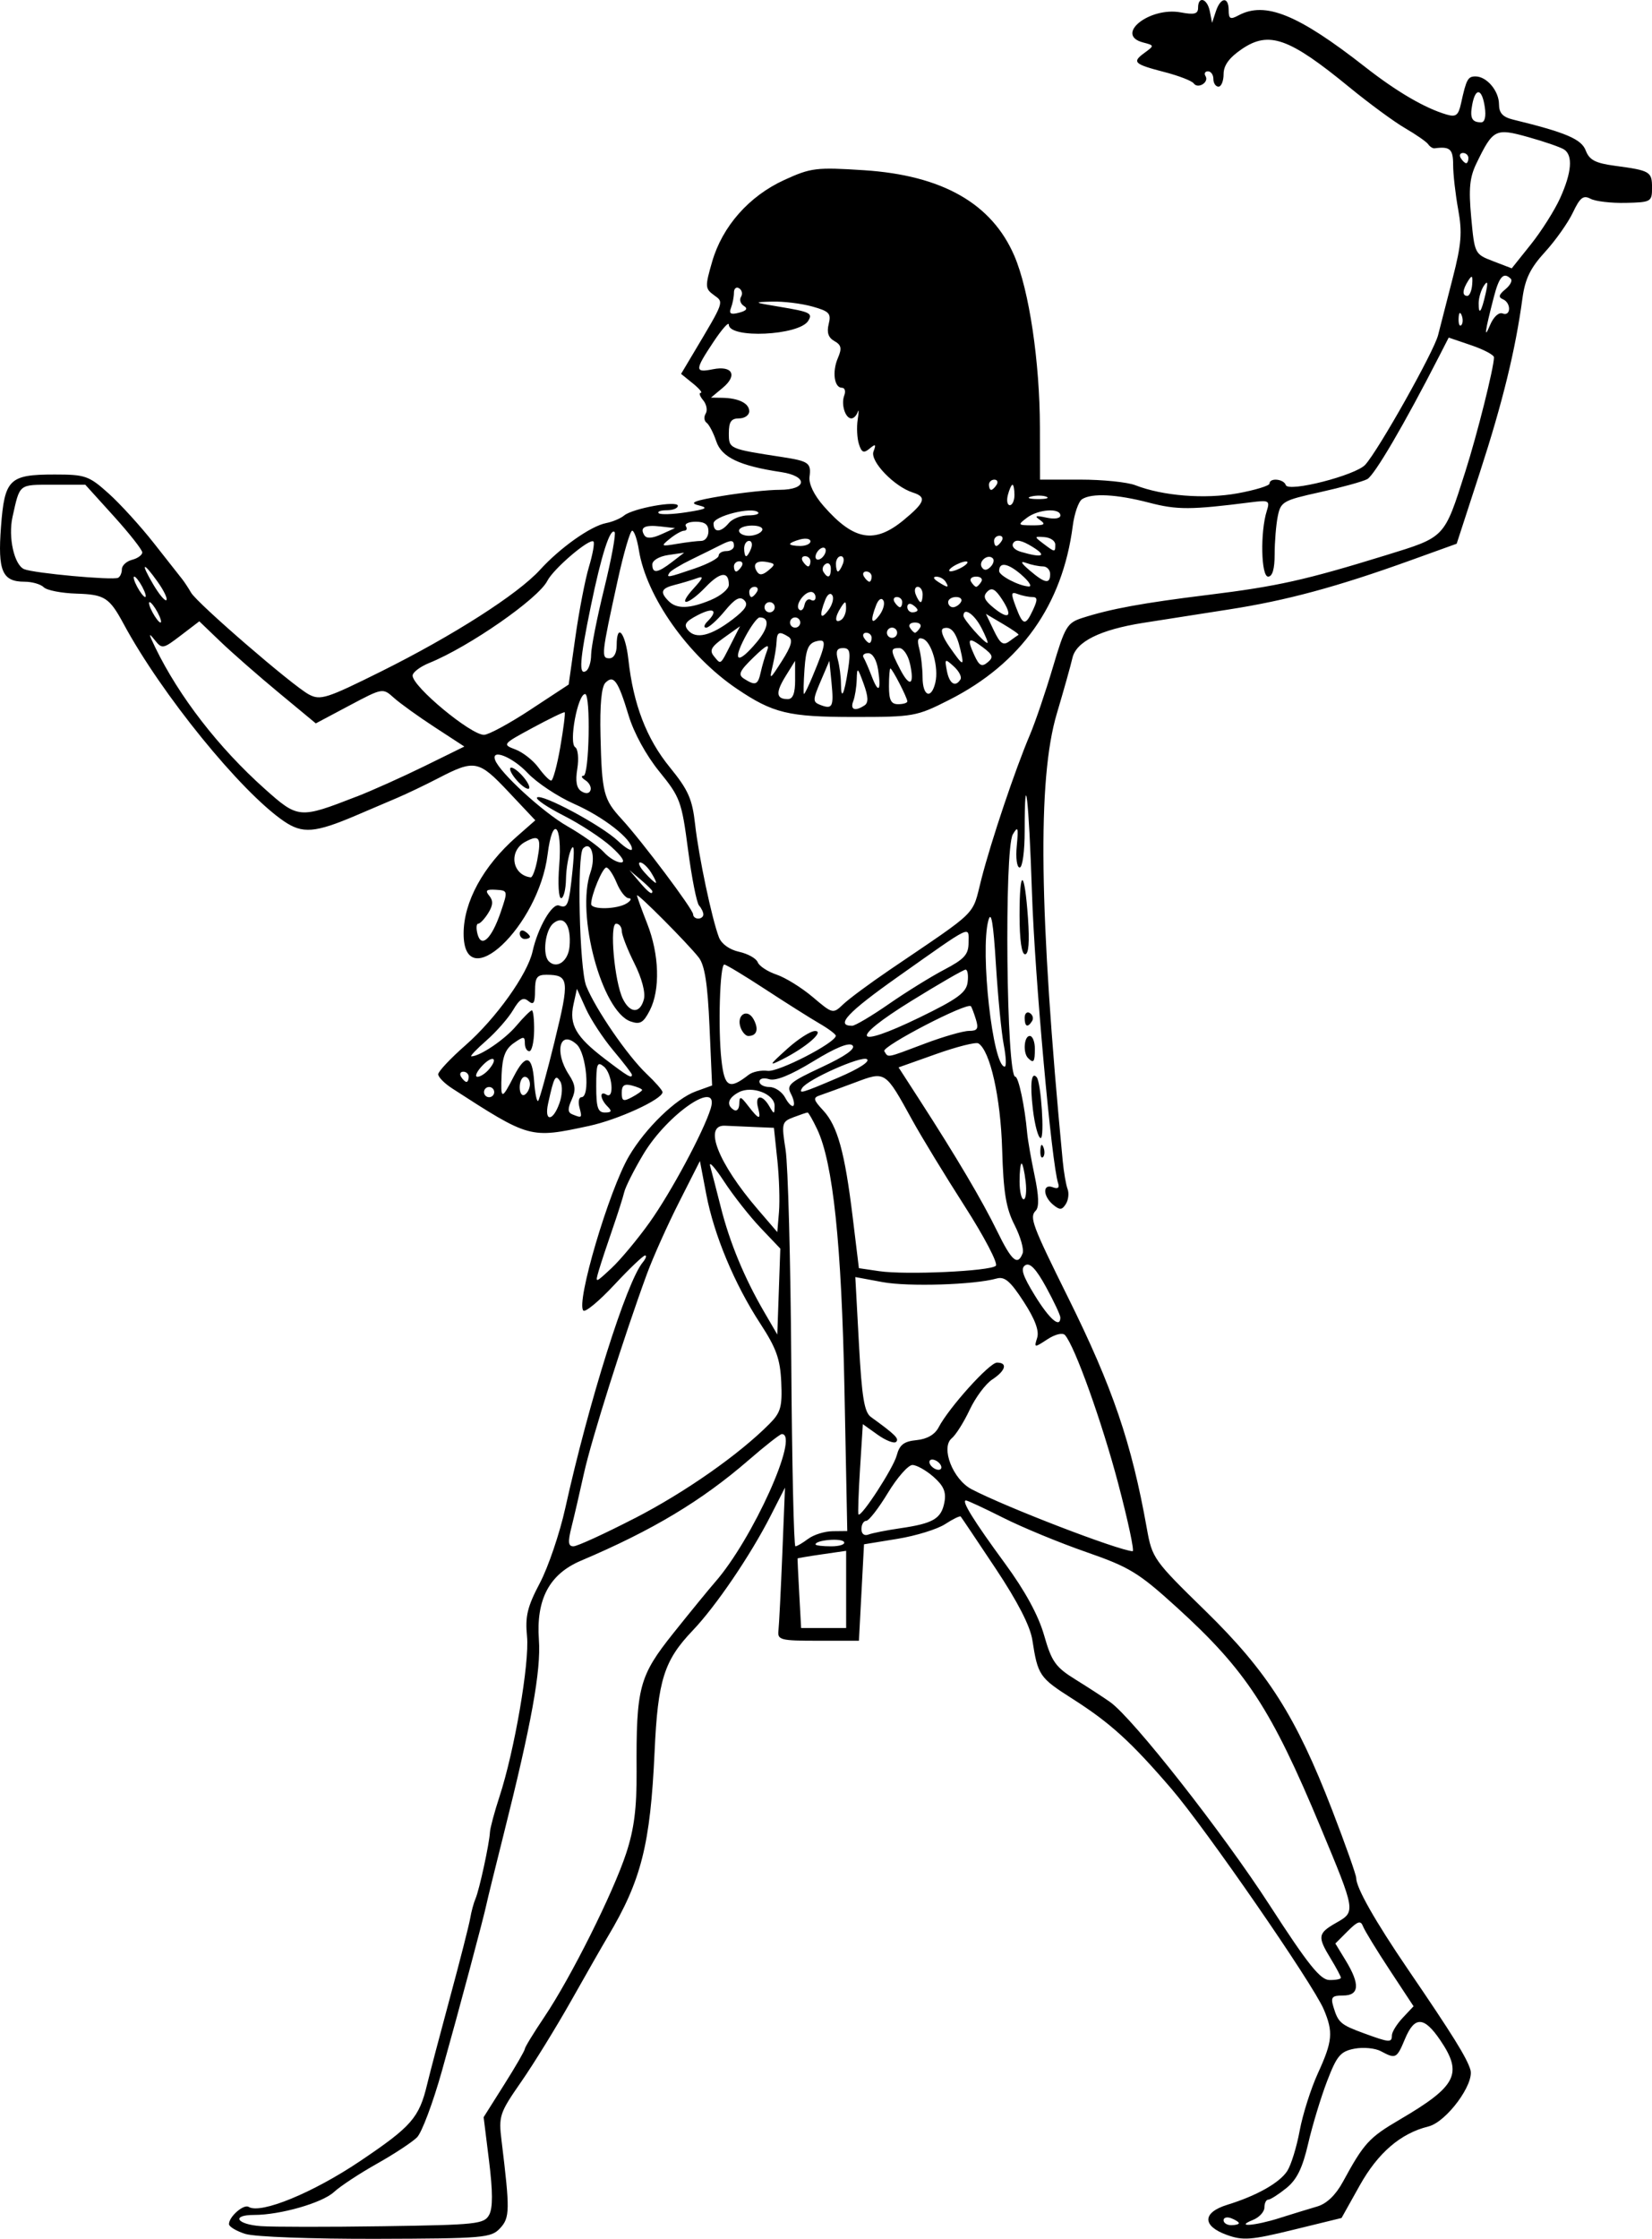 <?xml version="1.0" encoding="UTF-8" standalone="no"?>
<!-- Created with Inkscape (http://www.inkscape.org/) -->

<svg
   width="85.697mm"
   height="116.062mm"
   viewBox="0 0 85.697 116.062"
   version="1.1"
   id="svg5"
   inkscape:version="1.1.2 (0a00cf5339, 2022-02-04)"
   sodipodi:docname="Throwing-Stick.svg"
   xmlns:inkscape="http://www.inkscape.org/namespaces/inkscape"
   xmlns:sodipodi="http://sodipodi.sourceforge.net/DTD/sodipodi-0.dtd"
   xmlns="http://www.w3.org/2000/svg"
   xmlns:svg="http://www.w3.org/2000/svg">
  <sodipodi:namedview
     id="namedview7"
     pagecolor="#ffffff"
     bordercolor="#666666"
     borderopacity="1.0"
     inkscape:pageshadow="2"
     inkscape:pageopacity="0.0"
     inkscape:pagecheckerboard="0"
     inkscape:document-units="mm"
     showgrid="false"
     fit-margin-top="0"
     fit-margin-left="0"
     fit-margin-right="0"
     fit-margin-bottom="0"
     inkscape:zoom="0.70110129"
     inkscape:cx="226.78606"
     inkscape:cy="97.703429"
     inkscape:window-width="1920"
     inkscape:window-height="978"
     inkscape:window-x="0"
     inkscape:window-y="39"
     inkscape:window-maximized="1"
     inkscape:current-layer="layer1" />
  <defs
     id="defs2" />
  <g
     inkscape:label="Layer 1"
     inkscape:groupmode="layer"
     id="layer1"
     transform="translate(-45.073,28.295)">
    <path
       style="fill:#000000;stroke-width:0.265"
       d="m 57.811,87.514 c -0.473,-0.148 -0.86,-0.38 -0.86,-0.514 0,-0.385 0.764,-1.051 1.022,-0.891 0.622,0.384 3.336,-0.73 5.774,-2.37 2.68,-1.803 3.069,-2.248 3.486,-3.991 0.135,-0.564 0.669,-2.589 1.186,-4.501 0.518,-1.912 0.988,-3.757 1.046,-4.101 0.058,-0.344 0.182,-0.803 0.277,-1.022 0.197,-0.454 0.716,-2.845 0.747,-3.44 0.011,-0.218 0.235,-1.052 0.497,-1.852 0.778,-2.378 1.56,-6.932 1.426,-8.3 -0.102,-1.041 0.016,-1.531 0.667,-2.766 0.435,-0.826 1.028,-2.573 1.318,-3.882 1.228,-5.54 3.18,-11.729 4.018,-12.739 0.163,-0.197 0.218,-0.358 0.121,-0.358 -0.097,0 -0.815,0.685 -1.595,1.521 -0.78,0.837 -1.503,1.438 -1.606,1.337 -0.399,-0.392 1.332,-6.246 2.367,-8.006 0.854,-1.452 2.436,-2.985 3.464,-3.357 l 0.847,-0.306 -0.134,-3.045 c -0.098,-2.232 -0.248,-3.191 -0.559,-3.59 -0.56,-0.719 -3.202,-3.373 -3.202,-3.217 0,0.067 0.238,0.726 0.529,1.465 0.629,1.596 0.682,3.435 0.13,4.502 -0.329,0.636 -0.503,0.735 -0.992,0.565 -1.49,-0.518 -2.843,-5.547 -2.081,-7.733 0.287,-0.824 0.031,-1.653 -0.383,-1.24 -0.327,0.327 -0.192,6.252 0.162,7.134 0.485,1.208 2.148,3.626 3.136,4.561 0.452,0.427 0.822,0.852 0.822,0.943 0,0.369 -2.305,1.428 -3.815,1.752 -3.065,0.658 -3.071,0.656 -7.097,-1.945 -0.399,-0.258 -0.725,-0.588 -0.724,-0.734 7.94e-4,-0.146 0.639,-0.823 1.418,-1.507 1.573,-1.379 3.215,-3.676 3.477,-4.863 0.271,-1.224 1.015,-2.514 1.372,-2.377 0.447,0.172 0.517,-0.013 0.702,-1.836 0.106,-1.048 0.079,-1.408 -0.081,-1.058 -0.133,0.291 -0.25,0.976 -0.26,1.521 -0.01,0.546 -0.124,0.992 -0.253,0.992 -0.129,0 -0.173,-0.758 -0.099,-1.684 0.173,-2.158 -0.344,-2.652 -0.603,-0.576 -0.466,3.727 -4.355,7.385 -4.355,4.095 0,-1.641 1.015,-3.499 2.737,-5.01 l 0.981,-0.862 -1.396,-1.481 c -1.546,-1.64 -1.75,-1.679 -3.645,-0.697 -0.655,0.34 -1.607,0.795 -2.117,1.013 -0.509,0.217 -1.479,0.63 -2.155,0.919 -2.115,0.901 -2.764,0.952 -3.729,0.293 C 57.561,12.746 53.446,7.684 51.485,4.047 50.749,2.683 50.501,2.523 49.05,2.479 48.27,2.456 47.502,2.307 47.344,2.149 47.186,1.99 46.737,1.861 46.348,1.861 c -1.159,0 -1.397,-0.554 -1.224,-2.843 0.187,-2.479 0.428,-2.714 2.784,-2.714 1.59,0 1.776,0.065 2.794,0.977 0.6,0.537 1.658,1.698 2.352,2.58 0.694,0.882 1.357,1.723 1.473,1.871 0.116,0.147 0.322,0.461 0.458,0.696 0.319,0.554 5.263,4.823 6.111,5.277 0.593,0.318 0.916,0.215 3.743,-1.19 3.731,-1.855 7.096,-4.005 8.25,-5.273 1.045,-1.148 2.629,-2.267 3.428,-2.421 0.329,-0.063 0.747,-0.239 0.93,-0.391 0.449,-0.373 2.789,-0.796 2.789,-0.504 0,0.127 -0.258,0.23 -0.573,0.23 -0.315,0 -0.505,0.068 -0.421,0.152 0.084,0.084 0.729,0.063 1.433,-0.047 1.061,-0.165 1.168,-0.228 0.62,-0.365 -0.499,-0.125 -0.193,-0.244 1.242,-0.482 1.047,-0.174 2.386,-0.317 2.977,-0.317 1.432,0 1.494,-0.707 0.081,-0.919 -2.159,-0.324 -3.086,-0.764 -3.365,-1.595 -0.147,-0.437 -0.373,-0.87 -0.502,-0.963 -0.13,-0.093 -0.151,-0.306 -0.047,-0.475 0.104,-0.168 0.045,-0.479 -0.131,-0.691 -0.176,-0.212 -0.232,-0.385 -0.126,-0.385 0.107,0 -0.079,-0.221 -0.413,-0.491 l -0.607,-0.491 0.614,-1.03 c 1.658,-2.783 1.618,-2.67 1.083,-3.059 -0.453,-0.33 -0.458,-0.44 -0.085,-1.729 0.531,-1.834 1.914,-3.399 3.745,-4.236 1.38,-0.631 1.653,-0.664 4.128,-0.504 4.064,0.263 6.636,1.726 7.803,4.439 0.767,1.782 1.32,5.489 1.326,8.888 l 0.005,2.712 h 2.099 c 1.155,0 2.435,0.131 2.844,0.29 1.431,0.558 3.609,0.73 5.309,0.42 0.909,-0.166 1.654,-0.393 1.654,-0.506 0,-0.312 0.737,-0.243 0.844,0.078 0.13,0.389 3.622,-0.503 4.122,-1.053 0.695,-0.765 3.559,-5.858 3.778,-6.718 0.118,-0.465 0.46,-1.798 0.76,-2.962 0.451,-1.751 0.5,-2.365 0.283,-3.554 -0.144,-0.791 -0.262,-1.833 -0.262,-2.315 0,-0.818 -0.162,-0.962 -0.963,-0.855 -0.093,0.012 -0.242,-0.082 -0.331,-0.21 -0.089,-0.128 -0.626,-0.502 -1.194,-0.831 -0.568,-0.329 -1.877,-1.291 -2.91,-2.137 -3.115,-2.552 -4.157,-2.921 -5.559,-1.969 -0.659,0.448 -0.95,0.846 -0.95,1.298 0,0.359 -0.119,0.652 -0.265,0.652 -0.146,0 -0.265,-0.179 -0.265,-0.397 0,-0.218 -0.126,-0.397 -0.28,-0.397 -0.154,0 -0.212,0.111 -0.128,0.246 0.199,0.322 -0.393,0.687 -0.614,0.379 -0.093,-0.13 -0.761,-0.39 -1.484,-0.578 -1.622,-0.42 -1.729,-0.521 -1.069,-1.003 0.518,-0.379 0.517,-0.386 -0.067,-0.538 -1.511,-0.395 0.33,-1.864 1.954,-1.56 0.702,0.132 0.894,0.08 0.894,-0.241 0,-0.63 0.478,-0.484 0.609,0.186 l 0.117,0.595 0.197,-0.595 c 0.245,-0.742 0.664,-0.778 0.664,-0.057 0,0.45 0.084,0.494 0.512,0.265 1.384,-0.741 3.087,-0.047 6.565,2.674 1.643,1.286 3.104,2.139 4.225,2.467 0.487,0.143 0.614,0.046 0.75,-0.571 0.277,-1.259 0.354,-1.404 0.753,-1.404 0.583,0 1.218,0.754 1.218,1.445 0,0.45 0.194,0.661 0.728,0.792 2.748,0.671 3.547,1.011 3.772,1.604 0.187,0.491 0.501,0.655 1.506,0.79 1.838,0.246 1.932,0.301 1.932,1.136 0,0.731 -0.047,0.758 -1.366,0.788 -0.752,0.017 -1.573,-0.079 -1.825,-0.214 -0.372,-0.199 -0.544,-0.065 -0.914,0.715 -0.251,0.528 -0.902,1.449 -1.447,2.045 -0.762,0.833 -1.033,1.391 -1.171,2.407 -0.363,2.678 -1.025,5.382 -2.203,9.004 l -1.208,3.712 -2.407,0.867 c -3.803,1.37 -6.425,2.078 -9.419,2.542 -1.528,0.237 -3.527,0.55 -4.443,0.695 -2.229,0.354 -3.472,0.972 -3.664,1.82 -0.084,0.371 -0.448,1.669 -0.81,2.885 -1.013,3.407 -0.922,10.305 0.307,23.19 0.056,0.582 0.169,1.237 0.252,1.455 0.083,0.218 0.042,0.568 -0.091,0.777 -0.2,0.315 -0.313,0.321 -0.659,0.034 -0.537,-0.445 -0.549,-1.109 -0.017,-0.905 0.261,0.1 0.357,0.028 0.277,-0.207 -0.336,-0.985 -1.215,-10.733 -1.357,-15.045 -0.162,-4.917 -0.379,-6.758 -0.379,-3.219 0,1.062 -0.114,1.896 -0.259,1.896 -0.146,0 -0.212,-0.493 -0.151,-1.124 0.092,-0.959 0.062,-1.046 -0.204,-0.595 -0.454,0.769 -0.334,12.559 0.128,12.565 0.169,0.002 0.494,1.541 0.615,2.913 0.032,0.364 0.206,1.359 0.386,2.211 0.223,1.053 0.241,1.636 0.058,1.82 -0.337,0.337 -0.186,0.742 1.689,4.521 2.303,4.642 3.285,7.524 4.075,11.95 0.276,1.545 0.351,1.651 3.026,4.262 3.234,3.156 4.71,5.474 6.59,10.345 0.685,1.775 1.245,3.357 1.245,3.516 0,0.508 0.981,2.236 2.697,4.752 2.308,3.383 3.037,4.556 3.227,5.186 0.22,0.732 -1.245,2.711 -2.178,2.941 -1.442,0.356 -2.616,1.364 -3.565,3.061 l -0.941,1.683 -2.5,0.611 c -2.201,0.538 -2.615,0.569 -3.456,0.265 -1.285,-0.465 -1.269,-1.161 0.036,-1.562 1.514,-0.466 2.698,-1.132 3.1,-1.745 0.2,-0.305 0.491,-1.245 0.647,-2.089 0.156,-0.844 0.582,-2.187 0.947,-2.984 0.761,-1.662 0.804,-2.13 0.302,-3.312 -0.559,-1.316 -6.12,-9.361 -7.903,-11.435 -2.102,-2.444 -3.174,-3.417 -5.15,-4.675 -1.696,-1.08 -1.778,-1.2 -2.063,-3.038 -0.112,-0.721 -0.767,-1.995 -1.905,-3.704 -0.954,-1.433 -1.768,-2.645 -1.81,-2.693 -0.042,-0.048 -0.405,0.128 -0.807,0.391 -0.402,0.263 -1.514,0.607 -2.47,0.763 l -1.74,0.284 -0.132,2.5 -0.132,2.5 H 87.511 c -1.96,0 -2.112,-0.039 -2.056,-0.529 0.033,-0.291 0.123,-2.077 0.2,-3.969 l 0.139,-3.44 -0.75,1.47 c -1.041,2.039 -2.835,4.679 -4.038,5.938 -1.488,1.559 -1.808,2.574 -1.976,6.275 -0.22,4.829 -0.689,6.68 -2.431,9.6 -0.261,0.437 -1.112,1.925 -1.891,3.307 -0.78,1.382 -1.95,3.279 -2.6,4.215 -1.122,1.615 -1.174,1.77 -1.018,3.043 0.441,3.612 0.435,3.998 -0.076,4.546 -0.466,0.5 -0.841,0.532 -6.418,0.548 -3.33,0.009 -6.3,-0.101 -6.784,-0.252 z m 12.638,-0.994 c 0.192,-0.359 0.19,-1.208 -0.006,-2.789 l -0.282,-2.273 1.068,-1.692 c 0.588,-0.93 1.068,-1.761 1.068,-1.845 0,-0.084 0.457,-0.831 1.015,-1.66 1.373,-2.038 3.573,-6.437 4.247,-8.492 0.411,-1.251 0.547,-2.328 0.537,-4.226 -0.025,-4.374 0.128,-4.949 1.917,-7.188 0.867,-1.086 1.838,-2.272 2.156,-2.636 1.951,-2.228 4.406,-7.673 3.46,-7.673 -0.089,0 -0.861,0.605 -1.714,1.344 -2.443,2.117 -4.989,3.644 -8.707,5.221 -1.637,0.695 -2.33,1.998 -2.18,4.1 0.114,1.6 -0.383,4.341 -1.833,10.104 -0.439,1.746 -0.835,3.354 -0.879,3.572 -0.137,0.672 -1.435,5.529 -2.319,8.675 -0.461,1.643 -1.042,3.191 -1.29,3.44 -0.248,0.249 -1.187,0.867 -2.087,1.372 -0.9,0.506 -1.9,1.165 -2.224,1.465 -0.608,0.563 -2.785,1.187 -4.142,1.187 -1.205,0 -0.909,0.489 0.351,0.58 0.618,0.045 3.474,0.047 6.346,0.005 4.863,-0.071 5.241,-0.112 5.498,-0.592 z M 109.339,86.953 c 0,-0.057 -0.179,-0.173 -0.397,-0.256 -0.218,-0.084 -0.397,-0.037 -0.397,0.104 0,0.141 0.179,0.256 0.397,0.256 0.218,0 0.397,-0.047 0.397,-0.104 z m 2.117,-0.269 c 0.655,-0.206 1.531,-0.475 1.948,-0.597 0.492,-0.144 0.959,-0.593 1.333,-1.28 1.087,-1.999 1.354,-2.291 2.938,-3.219 2.97,-1.74 3.295,-2.379 2.107,-4.127 -0.837,-1.232 -1.329,-1.249 -1.825,-0.061 -0.428,1.025 -0.48,1.051 -1.253,0.637 -0.297,-0.159 -0.914,-0.217 -1.372,-0.129 -0.721,0.139 -0.91,0.362 -1.415,1.678 -0.321,0.835 -0.763,2.292 -0.982,3.238 -0.297,1.278 -0.588,1.872 -1.137,2.314 -0.406,0.327 -0.827,0.595 -0.936,0.595 -0.109,7.94e-4 -0.198,0.184 -0.198,0.407 0,0.223 -0.268,0.513 -0.595,0.645 -0.963,0.387 0.083,0.312 1.389,-0.1 z m 5.821,-9.466 c 0,-0.173 0.253,-0.583 0.562,-0.912 l 0.562,-0.598 -1.236,-1.876 c -0.68,-1.032 -1.304,-2.052 -1.386,-2.268 -0.122,-0.317 -0.275,-0.268 -0.793,0.249 l -0.642,0.642 0.539,0.885 c 0.75,1.231 0.706,1.811 -0.138,1.811 -0.581,0 -0.653,0.086 -0.499,0.595 0.245,0.811 0.372,0.921 1.582,1.364 1.324,0.485 1.449,0.494 1.449,0.109 z m -2.646,-2.987 c 0,-0.069 -0.238,-0.516 -0.528,-0.992 -0.699,-1.146 -0.672,-1.313 0.295,-1.863 1.005,-0.572 1.005,-0.571 -0.815,-4.935 -2.565,-6.152 -3.87,-8.146 -7.466,-11.413 -1.983,-1.801 -2.449,-2.085 -4.7,-2.867 -1.374,-0.477 -3.306,-1.274 -4.293,-1.771 -0.987,-0.497 -1.861,-0.903 -1.942,-0.903 -0.253,0 0.391,1.04 2.03,3.275 1.039,1.417 1.728,2.682 2.023,3.713 0.394,1.376 0.591,1.653 1.638,2.301 0.655,0.406 1.46,0.929 1.79,1.164 1.186,0.843 5.831,6.756 8.279,10.539 1.982,3.062 2.621,3.862 3.093,3.869 0.327,0.005 0.595,-0.047 0.595,-0.116 z M 88.966,54.1 v -2.001 l -1.257,0.182 c -0.691,0.1 -1.26,0.197 -1.265,0.215 -0.004,0.018 0.035,0.836 0.089,1.818 l 0.097,1.786 h 1.168 1.168 z m 14.121,-5.461 c -0.85,-3.222 -2.261,-7.159 -2.769,-7.725 -0.123,-0.137 -0.51,-0.043 -0.913,0.221 -0.681,0.446 -0.695,0.444 -0.53,-0.077 0.115,-0.363 -0.11,-0.968 -0.703,-1.88 -0.688,-1.061 -0.984,-1.313 -1.402,-1.195 -1.156,0.326 -4.576,0.433 -5.913,0.186 l -1.415,-0.262 0.188,3.47 c 0.15,2.76 0.277,3.535 0.621,3.784 1.262,0.913 1.475,1.122 1.308,1.289 -0.101,0.101 -0.53,-0.065 -0.955,-0.367 l -0.772,-0.55 -0.145,2.307 c -0.08,1.269 -0.116,2.336 -0.081,2.373 0.149,0.154 1.81,-2.406 1.983,-3.057 0.148,-0.558 0.372,-0.731 1.031,-0.796 0.543,-0.053 0.949,-0.288 1.143,-0.661 0.531,-1.02 2.638,-3.357 3.027,-3.357 0.57,0 0.452,0.419 -0.247,0.877 -0.343,0.225 -0.868,0.93 -1.168,1.567 -0.299,0.637 -0.718,1.303 -0.931,1.479 -0.583,0.484 0.058,2.132 1.028,2.64 1.772,0.928 7.582,3.164 8.356,3.215 0.099,0.006 -0.235,-1.56 -0.742,-3.481 z m -25.092,1.774 c 2.627,-1.353 5.432,-3.318 7.005,-4.908 0.574,-0.579 0.657,-0.878 0.6,-2.147 -0.054,-1.199 -0.256,-1.764 -1.083,-3.031 -1.341,-2.053 -2.404,-4.595 -2.808,-6.717 l -0.328,-1.72 -1.088,2.148 c -0.598,1.181 -1.345,2.848 -1.66,3.704 -1.19,3.239 -2.878,8.578 -3.264,10.324 -0.221,0.998 -0.513,2.262 -0.651,2.807 -0.194,0.774 -0.172,0.992 0.102,0.992 0.193,0 1.622,-0.654 3.174,-1.454 z m 9.002,1.065 c 0.282,-0.214 0.854,-0.392 1.271,-0.397 l 0.757,-0.008 -0.146,-7.342 c -0.15,-7.549 -0.591,-11.75 -1.417,-13.49 -0.225,-0.475 -0.448,-0.864 -0.495,-0.864 -0.047,0 -0.374,0.11 -0.727,0.244 -0.614,0.233 -0.632,0.307 -0.414,1.696 0.125,0.799 0.258,5.749 0.294,11 0.036,5.251 0.133,9.548 0.214,9.548 0.081,5.29e-4 0.379,-0.174 0.661,-0.388 z m 1.858,0.159 c -0.132,-0.213 -1.477,-0.097 -1.477,0.128 0,0.056 0.364,0.101 0.809,0.101 0.445,0 0.746,-0.103 0.668,-0.229 z m 2.921,-0.709 c 1.706,-0.248 2.125,-0.493 2.287,-1.34 0.102,-0.536 -0.034,-0.857 -0.563,-1.323 -0.384,-0.338 -0.877,-0.615 -1.095,-0.616 -0.218,-5.29e-4 -0.791,0.651 -1.273,1.447 -0.482,0.796 -0.988,1.448 -1.124,1.448 -0.137,0 -0.248,0.191 -0.248,0.425 0,0.252 0.148,0.368 0.363,0.286 0.2,-0.077 0.944,-0.224 1.654,-0.327 z m 2.084,-3.295 c -0.09,-0.146 -0.283,-0.265 -0.428,-0.265 -0.146,0 -0.191,0.119 -0.101,0.265 0.09,0.146 0.283,0.265 0.428,0.265 0.146,0 0.191,-0.119 0.101,-0.265 z m -9.337,-12.281 c -0.564,-0.594 -1.415,-1.675 -1.891,-2.403 -0.476,-0.728 -0.8,-1.085 -0.719,-0.794 0.08,0.291 0.33,1.255 0.554,2.141 0.46,1.82 1.217,3.648 2.235,5.399 l 0.693,1.191 0.078,-2.227 0.078,-2.227 z m 15.555,4.651 c 0,-0.122 -0.332,-0.829 -0.738,-1.572 -0.515,-0.942 -0.841,-1.286 -1.079,-1.138 -0.261,0.161 -0.144,0.532 0.496,1.572 0.759,1.234 1.321,1.718 1.321,1.138 z M 78.776,35.066 c 1.102,-1.544 2.789,-4.685 3.162,-5.887 0.496,-1.597 -2.231,0.25 -3.496,2.368 -0.477,0.798 -0.921,1.679 -0.987,1.956 -0.066,0.277 -0.347,1.159 -0.625,1.96 -0.278,0.8 -0.592,1.753 -0.698,2.117 -0.191,0.657 -0.187,0.656 0.659,-0.132 0.469,-0.437 1.362,-1.508 1.985,-2.381 z m 17.956,2.256 c 0.124,-0.121 -0.604,-1.511 -1.617,-3.09 -1.013,-1.579 -2.236,-3.585 -2.717,-4.458 -1.418,-2.574 -1.38,-2.55 -2.986,-1.947 -0.754,0.283 -1.565,0.579 -1.801,0.658 -0.374,0.124 -0.352,0.227 0.165,0.784 0.744,0.803 1.12,2.162 1.53,5.532 l 0.322,2.646 1.058,0.155 c 1.387,0.203 5.757,7.93e-4 6.046,-0.28 z m 1.389,-0.643 c 0.078,-0.204 -0.11,-0.865 -0.418,-1.47 -0.445,-0.872 -0.578,-1.683 -0.644,-3.928 -0.079,-2.687 -0.623,-5.111 -1.232,-5.487 -0.128,-0.079 -1.112,0.168 -2.187,0.55 l -1.954,0.694 1.087,1.682 c 1.91,2.955 3.265,5.246 4.027,6.809 0.754,1.546 1.064,1.816 1.32,1.15 z m -12.726,-4.854 -0.175,-1.654 -1.037,-0.044 c -0.571,-0.024 -1.244,-0.054 -1.497,-0.066 -1.145,-0.055 -0.367,1.935 1.694,4.334 l 1.015,1.181 0.088,-1.049 c 0.048,-0.577 0.009,-1.793 -0.087,-2.702 z m 12.882,1.124 c -0.059,-0.509 -0.155,-0.926 -0.211,-0.926 -0.057,0 -0.103,0.417 -0.103,0.926 0,0.509 0.095,0.926 0.211,0.926 0.116,0 0.163,-0.417 0.103,-0.926 z M 74.097,28.886 c 0.148,-0.423 0.165,-0.915 0.04,-1.117 -0.247,-0.399 -0.324,-0.26 -0.632,1.145 -0.21,0.96 0.255,0.938 0.591,-0.028 z m 1.035,0.227 c -0.076,-0.291 -0.03,-0.529 0.101,-0.529 0.467,0 0.264,-2.278 -0.245,-2.738 -0.875,-0.792 -1.179,0.385 -0.404,1.567 0.342,0.522 0.373,0.797 0.146,1.296 -0.216,0.473 -0.208,0.666 0.029,0.762 0.508,0.206 0.518,0.197 0.373,-0.358 z m 9.26,0 c -0.171,-0.652 0.218,-0.696 0.585,-0.066 0.256,0.439 0.27,0.439 0.278,-0.007 0.011,-0.623 -1.177,-1.078 -1.861,-0.712 -0.561,0.3 -0.659,0.663 -0.247,0.917 0.146,0.09 0.27,-0.052 0.276,-0.315 0.01,-0.422 0.065,-0.41 0.463,0.107 0.564,0.732 0.683,0.75 0.507,0.076 z m -7.808,-0.053 c -0.384,-0.384 -0.423,-0.838 -0.053,-0.609 0.428,0.264 0.304,-1.093 -0.132,-1.455 -0.344,-0.285 -0.397,-0.149 -0.397,1.026 0,1.099 0.085,1.355 0.45,1.355 0.35,0 0.379,-0.071 0.132,-0.318 z m 9.513,-0.665 c -0.236,-0.44 -0.049,-0.6 1.597,-1.367 1.228,-0.572 1.775,-0.958 1.603,-1.13 -0.172,-0.172 -0.868,0.11 -2.038,0.826 -1.167,0.714 -1.951,1.032 -2.284,0.927 -0.283,-0.09 -0.507,-0.036 -0.507,0.122 0,0.155 0.234,0.282 0.52,0.282 0.286,0 0.653,0.248 0.815,0.552 0.162,0.304 0.355,0.492 0.428,0.42 0.073,-0.073 0.012,-0.357 -0.135,-0.631 z M 73.853,25.639 c 0.773,-3.15 0.742,-3.394 -0.431,-3.402 -0.491,-0.003 -0.595,0.141 -0.595,0.822 0,0.65 -0.074,0.765 -0.346,0.539 -0.263,-0.219 -0.452,-0.108 -0.791,0.467 -0.245,0.415 -0.867,1.125 -1.383,1.577 -0.516,0.453 -0.868,0.823 -0.783,0.823 0.447,0 1.736,-0.874 2.329,-1.578 0.372,-0.442 0.736,-0.803 0.809,-0.803 0.073,0 0.126,0.476 0.118,1.058 -0.008,0.582 -0.12,1.058 -0.248,1.058 -0.128,0 -0.233,-0.185 -0.233,-0.412 0,-0.37 -0.058,-0.371 -0.577,-0.007 -0.433,0.303 -0.59,0.707 -0.628,1.613 -0.056,1.339 -0.003,1.348 0.634,0.108 0.61,-1.188 0.955,-1.107 1.052,0.247 0.045,0.634 0.14,1.095 0.21,1.024 0.07,-0.07 0.46,-1.482 0.866,-3.136 z m 4.53,2.569 c 0,-0.051 -0.238,-0.154 -0.529,-0.231 -0.395,-0.103 -0.529,-0.008 -0.529,0.375 0,0.432 0.084,0.469 0.529,0.231 0.291,-0.156 0.529,-0.325 0.529,-0.375 z m -7.673,0.111 c 0,-0.146 -0.119,-0.265 -0.265,-0.265 -0.146,0 -0.265,0.119 -0.265,0.265 0,0.146 0.119,0.265 0.265,0.265 0.146,0 0.265,-0.119 0.265,-0.265 z m 1.852,-0.412 c 0,-0.21 -0.119,-0.381 -0.265,-0.381 -0.146,0 -0.265,0.245 -0.265,0.545 0,0.3 0.119,0.471 0.265,0.381 0.146,-0.09 0.265,-0.335 0.265,-0.545 z m 16.013,-0.346 c 1.056,-0.451 1.652,-0.836 1.467,-0.95 -0.299,-0.185 -3.086,1.057 -3.357,1.496 -0.2,0.323 -0.033,0.275 1.89,-0.545 z m -4.665,-0.139 c 0.202,-0.158 0.647,-0.25 0.989,-0.205 0.554,0.073 3.512,-1.449 3.531,-1.817 0.004,-0.078 -0.379,-0.366 -0.852,-0.64 -0.473,-0.274 -1.74,-1.074 -2.815,-1.777 -1.075,-0.703 -2.028,-1.277 -2.117,-1.276 -0.231,0.004 -0.331,3.316 -0.149,4.944 0.159,1.424 0.404,1.557 1.413,0.771 z m 1.992,-1.34 c 0.57,-0.515 1.225,-0.934 1.455,-0.931 0.505,0.007 -0.471,0.852 -1.698,1.469 -0.727,0.366 -0.707,0.321 0.243,-0.538 z m -2.403,-1.087 c -0.256,-0.666 0.341,-1.059 0.671,-0.442 0.276,0.516 0.163,0.857 -0.283,0.857 -0.126,0 -0.3,-0.187 -0.388,-0.415 z m -14.112,2.531 c 0,-0.146 -0.126,-0.265 -0.28,-0.265 -0.154,0 -0.207,0.119 -0.117,0.265 0.09,0.146 0.216,0.265 0.28,0.265 0.064,0 0.117,-0.119 0.117,-0.265 z m 1.064,-0.403 c 0.511,-0.616 0.146,-0.732 -0.401,-0.128 -0.264,0.292 -0.357,0.531 -0.207,0.531 0.15,0 0.424,-0.181 0.608,-0.403 z m 7.403,0.296 c 0,-0.059 -0.434,-0.625 -0.965,-1.257 -0.531,-0.632 -1.173,-1.61 -1.427,-2.174 l -0.462,-1.024 -0.178,0.81 c -0.232,1.055 0.125,1.676 1.62,2.817 1.203,0.918 1.412,1.041 1.412,0.827 z m 19.289,-1.546 c -0.12,-0.618 -0.303,-2.494 -0.407,-4.167 -0.135,-2.186 -0.246,-2.828 -0.393,-2.282 -0.434,1.612 0.233,7.573 0.848,7.573 0.094,0 0.073,-0.506 -0.048,-1.124 z m -4.101,-0.066 c 0.967,-0.364 2.001,-0.661 2.298,-0.661 0.439,0 0.506,-0.112 0.358,-0.595 -0.101,-0.327 -0.218,-0.635 -0.261,-0.684 -0.195,-0.222 -4.642,2.086 -4.491,2.33 0.215,0.348 0.059,0.377 2.096,-0.389 z m 2.226,-3.182 c 0.046,-0.36 -0.001,-0.655 -0.105,-0.655 -0.104,0 -1.371,0.731 -2.817,1.625 -3.265,2.018 -3.011,2.525 0.429,0.855 1.972,-0.958 2.425,-1.289 2.493,-1.825 z m -4.089,1.129 c 0.893,-0.62 2.19,-1.423 2.881,-1.785 1.043,-0.547 1.257,-0.785 1.257,-1.4 0,-0.876 0.261,-1.002 -3.657,1.765 -2.624,1.853 -3.273,2.547 -2.384,2.547 0.153,0 1.009,-0.507 1.903,-1.127 z m 0.037,-1.766 c 4.72,-3.204 4.261,-2.75 4.766,-4.713 0.515,-2.003 1.75,-5.672 2.517,-7.476 0.278,-0.655 0.812,-2.225 1.187,-3.489 0.629,-2.123 0.745,-2.319 1.53,-2.571 1.477,-0.474 3.133,-0.778 6.538,-1.197 3.584,-0.442 5.028,-0.764 9.214,-2.055 3.093,-0.954 3.013,-0.87 4.115,-4.325 0.619,-1.94 1.489,-5.407 1.489,-5.934 0,-0.123 -0.528,-0.403 -1.174,-0.623 l -1.174,-0.4 -0.497,0.97 c -1.801,3.518 -3.356,6.172 -3.73,6.369 -0.24,0.127 -1.347,0.431 -2.458,0.677 -1.909,0.422 -2.03,0.492 -2.183,1.253 -0.089,0.444 -0.161,1.328 -0.161,1.964 0,0.764 -0.115,1.158 -0.339,1.158 -0.366,0 -0.414,-2.319 -0.07,-3.402 0.171,-0.54 0.115,-0.57 -0.828,-0.45 -3.113,0.396 -3.82,0.399 -5.269,0.021 -1.694,-0.441 -2.971,-0.508 -3.483,-0.183 -0.182,0.116 -0.4,0.739 -0.484,1.385 -0.531,4.1 -2.685,7.132 -6.408,9.019 -1.697,0.86 -1.846,0.887 -4.936,0.887 -3.407,0 -4.206,-0.193 -6.097,-1.473 -2.518,-1.705 -4.681,-4.769 -5.066,-7.179 -0.088,-0.553 -0.245,-1.005 -0.348,-1.005 -0.103,0 -0.442,1.161 -0.753,2.58 -0.844,3.849 -0.864,4.035 -0.43,4.035 0.228,0 0.379,-0.263 0.379,-0.661 0,-1.22 0.453,-0.677 0.608,0.728 0.256,2.322 0.938,4.097 2.144,5.577 0.965,1.185 1.17,1.647 1.318,2.973 0.184,1.651 0.865,4.877 1.234,5.845 0.131,0.343 0.548,0.643 1.046,0.753 0.456,0.1 0.891,0.344 0.966,0.541 0.076,0.198 0.514,0.485 0.974,0.64 0.46,0.154 1.307,0.679 1.881,1.165 1.038,0.879 1.048,0.881 1.587,0.369 0.299,-0.283 1.376,-1.08 2.395,-1.772 z m -12.742,1.519 c 0.091,-0.35 -0.106,-1.093 -0.498,-1.874 -0.357,-0.712 -0.65,-1.463 -0.65,-1.669 0,-0.206 -0.131,-0.375 -0.291,-0.375 -0.358,0 -0.088,3.018 0.35,3.903 0.375,0.757 0.893,0.764 1.089,0.015 z m -3.857,-2.73 c 0.097,-1.109 -0.291,-1.663 -0.843,-1.205 -0.422,0.35 -0.572,1.625 -0.232,1.966 0.416,0.416 1.008,-0.004 1.074,-0.761 z m -3.566,-1.8 c 0.373,-1.095 0.37,-1.109 -0.255,-1.147 -0.495,-0.03 -0.57,0.037 -0.343,0.31 0.212,0.255 0.197,0.497 -0.054,0.899 -0.189,0.302 -0.423,0.55 -0.52,0.55 -0.097,0 -0.113,0.241 -0.036,0.535 0.198,0.756 0.733,0.249 1.208,-1.146 z m 10.509,0.135 c 0,-0.116 -0.1,-0.325 -0.223,-0.463 C 81.212,18.51 80.956,17.207 80.764,15.751 80.435,13.245 80.357,13.032 79.277,11.704 78.595,10.866 77.954,9.696 77.682,8.794 77.137,6.991 76.909,6.668 76.48,7.097 c -0.208,0.208 -0.295,1.15 -0.256,2.765 0.071,2.944 0.156,3.281 1.096,4.302 1.051,1.142 3.709,4.682 3.709,4.941 0,0.12 0.119,0.219 0.265,0.219 0.146,0 0.265,-0.095 0.265,-0.212 z m -3.969,-0.582 c 0.218,-0.141 0.262,-0.258 0.098,-0.261 -0.164,-0.002 -0.447,-0.361 -0.627,-0.798 -0.181,-0.437 -0.422,-0.794 -0.535,-0.794 -0.197,0 -0.788,1.418 -0.788,1.892 0,0.307 1.361,0.278 1.852,-0.039 z m 1.323,-0.62 c 0,-0.05 -0.268,-0.318 -0.595,-0.595 l -0.595,-0.504 0.504,0.595 c 0.474,0.559 0.687,0.716 0.687,0.504 z m -0.061,-0.967 c -0.182,-0.291 -0.439,-0.529 -0.572,-0.529 -0.133,0 -0.026,0.238 0.237,0.529 0.263,0.291 0.521,0.529 0.572,0.529 0.051,0 -0.055,-0.238 -0.237,-0.529 z m -5.904,-0.688 c 0.214,-1.14 0.103,-1.302 -0.626,-0.911 -0.883,0.472 -0.694,1.723 0.279,1.843 0.093,0.011 0.249,-0.408 0.348,-0.932 z m 3.83,-0.659 c -0.499,-0.45 -1.604,-1.172 -2.456,-1.605 -0.851,-0.433 -1.478,-0.857 -1.391,-0.944 0.227,-0.227 3.34,1.443 4.196,2.25 0.4,0.377 0.728,0.567 0.728,0.421 0,-0.516 -1.476,-1.667 -3.002,-2.341 -0.851,-0.376 -1.936,-1.097 -2.412,-1.602 -0.783,-0.83 -1.904,-1.279 -1.686,-0.674 0.235,0.65 2.477,2.707 3.736,3.428 0.778,0.445 1.633,1.051 1.901,1.347 0.268,0.296 0.668,0.538 0.89,0.538 0.253,0 0.065,-0.305 -0.504,-0.818 z m -4.876,-3.415 C 71.635,11.887 71.478,11.587 71.551,11.515 c 0.073,-0.073 0.349,0.107 0.614,0.4 0.265,0.293 0.422,0.592 0.35,0.665 -0.073,0.073 -0.349,-0.107 -0.614,-0.4 z m -8.334,0.821 c 0.8,-0.311 2.387,-1.023 3.525,-1.581 L 69.161,10.405 67.62,9.4 C 66.773,8.848 65.82,8.163 65.504,7.878 64.929,7.362 64.924,7.363 63.191,8.283 L 61.455,9.205 59.534,7.614 C 58.477,6.739 57.118,5.549 56.512,4.969 L 55.412,3.914 54.453,4.645 c -0.931,0.71 -0.971,0.717 -1.36,0.23 -0.323,-0.404 -0.317,-0.329 0.031,0.387 1.239,2.553 3.292,5.204 5.678,7.333 1.742,1.554 1.798,1.559 4.764,0.405 z m 11.872,-0.848 c -0.2,-0.126 -0.243,-0.232 -0.097,-0.234 0.296,-0.004 0.378,-4.234 0.082,-4.236 -0.384,-0.003 -0.858,2.544 -0.514,2.757 0.144,0.089 0.193,0.589 0.109,1.11 -0.107,0.66 -0.041,1.017 0.216,1.177 0.227,0.141 0.408,0.119 0.468,-0.057 0.054,-0.158 -0.065,-0.39 -0.265,-0.517 z m -1.303,-1.724 c 0.168,-0.963 0.269,-1.773 0.226,-1.801 -0.044,-0.027 -0.793,0.336 -1.665,0.807 -1.566,0.846 -1.577,0.86 -0.884,1.123 0.386,0.147 0.921,0.568 1.189,0.936 0.268,0.368 0.564,0.673 0.659,0.677 0.094,0.005 0.308,-0.78 0.476,-1.742 z M 72.587,8.495 74.572,7.192 74.92,4.733 C 75.111,3.381 75.428,1.741 75.625,1.088 75.821,0.435 75.926,-0.155 75.858,-0.223 75.665,-0.416 73.786,1.185 73.466,1.816 c -0.47,0.925 -4.058,3.419 -6.129,4.258 -0.473,0.192 -0.86,0.486 -0.86,0.655 0,0.571 3.013,3.07 3.702,3.07 0.233,0 1.317,-0.586 2.409,-1.303 z M 88.209,7.106 88.096,5.962 87.644,7.02 c -0.412,0.965 -0.415,1.073 -0.028,1.224 0.641,0.25 0.716,0.107 0.593,-1.138 z M 89.92,8.273 C 90.131,8.132 90.118,7.821 89.874,7.152 89.557,6.285 89.534,6.271 89.515,6.932 c -0.011,0.388 -0.092,0.894 -0.181,1.124 -0.17,0.442 0.097,0.541 0.585,0.216 z m 2.221,-0.208 c 0,-0.187 -0.784,-1.707 -0.88,-1.707 -0.04,0 -0.073,0.417 -0.073,0.926 0,0.715 0.108,0.926 0.476,0.926 0.262,0 0.476,-0.065 0.476,-0.145 z m -5.822,-1.111 -0.001,-0.992 -0.492,0.794 c -0.528,0.851 -0.495,1.191 0.114,1.191 0.264,0 0.381,-0.304 0.38,-0.992 z m 0.892,-0.155 c 0.741,-1.774 0.765,-1.996 0.202,-1.849 -0.406,0.106 -0.535,0.412 -0.606,1.433 -0.05,0.714 -0.062,1.298 -0.027,1.298 0.034,-8.99e-5 0.229,-0.397 0.432,-0.883 z m 1.853,-0.374 c 0.143,-0.933 0.099,-1.124 -0.259,-1.124 -0.318,0 -0.389,0.156 -0.271,0.595 0.088,0.327 0.161,0.883 0.163,1.235 0.005,0.913 0.166,0.603 0.367,-0.706 z m 4.53,0.661 C 93.78,6.305 93.398,4.969 92.946,4.819 92.686,4.732 92.635,4.87 92.759,5.331 c 0.093,0.347 0.17,1.018 0.172,1.491 0.004,0.98 0.452,1.159 0.664,0.265 z M 90.624,6.425 C 90.546,5.912 90.339,5.565 90.111,5.565 c -0.21,0 -0.319,0.102 -0.242,0.226 0.077,0.125 0.266,0.558 0.42,0.963 0.354,0.932 0.506,0.784 0.336,-0.329 z m -6.089,0.132 c 0.071,-0.327 0.22,-0.833 0.331,-1.124 0.146,-0.383 -0.045,-0.289 -0.694,0.339 -0.746,0.723 -0.83,0.91 -0.499,1.12 0.587,0.374 0.719,0.323 0.861,-0.334 z M 92.278,6.113 c -0.098,-0.447 -0.348,-0.813 -0.554,-0.813 -0.475,0 -0.471,0.108 0.041,1.096 0.503,0.972 0.759,0.831 0.514,-0.283 z m 2.62,0.81 c 0.078,-0.126 -0.078,-0.428 -0.346,-0.671 -0.463,-0.419 -0.482,-0.408 -0.36,0.229 0.129,0.673 0.442,0.869 0.706,0.442 z M 85.98,4.719 C 85.497,4.412 85.377,4.461 85.358,4.97 85.349,5.224 85.256,5.79 85.152,6.226 84.974,6.976 85.001,6.962 85.633,5.972 86.126,5.198 86.217,4.87 85.98,4.719 Z M 75.737,5.651 c 0,-0.372 0.306,-1.924 0.681,-3.449 0.375,-1.525 0.616,-2.838 0.537,-2.917 C 76.723,-0.945 76.267,0.48 75.718,3.147 75.145,5.929 75.086,6.73 75.472,6.491 75.618,6.401 75.737,6.023 75.737,5.651 Z M 96.068,5.269 C 95.307,4.694 95.21,4.778 95.612,5.661 95.867,6.22 96.001,6.294 96.304,6.042 96.622,5.779 96.585,5.659 96.068,5.269 Z M 83.005,5.066 83.461,4.17 82.631,4.761 c -0.671,0.477 -0.77,0.664 -0.517,0.969 0.365,0.44 0.308,0.482 0.891,-0.664 z M 94.89,5.366 C 94.685,4.494 94.406,4.148 94.014,4.279 c -0.176,0.059 -0.055,0.433 0.308,0.951 0.731,1.045 0.786,1.058 0.568,0.136 z M 84.314,5.013 c 0.634,-0.754 0.704,-1.301 0.165,-1.301 -0.122,0 -0.47,0.476 -0.774,1.058 -0.657,1.26 -0.35,1.382 0.609,0.242 z M 97.907,4.614 C 97.95,4.591 97.587,4.337 97.101,4.051 l -0.884,-0.522 0.41,0.856 c 0.331,0.691 0.486,0.799 0.807,0.564 0.218,-0.161 0.432,-0.311 0.474,-0.334 z M 90.289,4.771 c 0,-0.146 -0.126,-0.265 -0.28,-0.265 -0.154,0 -0.207,0.119 -0.117,0.265 0.09,0.146 0.216,0.265 0.28,0.265 0.064,0 0.117,-0.119 0.117,-0.265 z M 95.978,4.242 C 95.609,3.53 95.052,3.161 95.052,3.63 c 0,0.187 1.078,1.406 1.244,1.406 0.051,0 -0.092,-0.357 -0.317,-0.794 z M 83.064,3.824 c 0.69,-0.526 0.844,-0.777 0.617,-1.002 -0.227,-0.225 -0.483,-0.083 -1.015,0.562 -0.391,0.474 -0.824,0.861 -0.963,0.86 -0.138,-0.001 -0.108,-0.145 0.066,-0.32 0.584,-0.584 0.326,-0.759 -0.495,-0.334 -0.642,0.332 -0.749,0.496 -0.512,0.782 0.404,0.487 1.191,0.299 2.301,-0.548 z m 8.548,0.682 c 0,-0.146 -0.119,-0.265 -0.265,-0.265 -0.146,0 -0.265,0.119 -0.265,0.265 0,0.146 0.119,0.265 0.265,0.265 0.146,0 0.265,-0.119 0.265,-0.265 z m 1.191,-0.265 c 0.09,-0.146 -0.029,-0.265 -0.265,-0.265 -0.235,0 -0.355,0.119 -0.265,0.265 0.09,0.146 0.209,0.265 0.265,0.265 0.056,0 0.175,-0.119 0.265,-0.265 z M 86.585,3.977 c 0,-0.146 -0.119,-0.265 -0.265,-0.265 -0.146,0 -0.265,0.119 -0.265,0.265 0,0.146 0.119,0.265 0.265,0.265 0.146,0 0.265,-0.119 0.265,-0.265 z M 53.247,3.448 C 53.092,3.157 52.905,2.919 52.832,2.919 c -0.073,0 -0.005,0.238 0.151,0.529 0.156,0.291 0.343,0.529 0.415,0.529 0.073,0 0.005,-0.238 -0.151,-0.529 z M 88.962,3.234 c -0.004,-0.386 -0.04,-0.393 -0.261,-0.051 -0.335,0.518 -0.335,0.868 0,0.661 0.146,-0.09 0.263,-0.365 0.261,-0.611 z m 1.934,-0.403 c -0.098,-0.158 -0.254,-0.058 -0.37,0.237 -0.324,0.827 -0.25,1.079 0.159,0.539 0.209,-0.276 0.304,-0.625 0.211,-0.776 z m 7.768,0.482 c 0.243,-0.525 0.234,-0.659 -0.045,-0.659 -0.193,0 -0.532,-0.07 -0.754,-0.155 -0.348,-0.133 -0.361,-0.041 -0.096,0.661 0.372,0.987 0.498,1.008 0.895,0.153 z M 88.251,2.567 c -0.098,-0.158 -0.254,-0.058 -0.37,0.237 -0.324,0.827 -0.25,1.079 0.159,0.539 0.209,-0.276 0.304,-0.625 0.211,-0.776 z m 8.797,0.2 C 96.698,2.233 96.517,2.142 96.284,2.38 c -0.233,0.237 -0.154,0.436 0.327,0.829 0.812,0.664 1.022,0.451 0.437,-0.442 z M 85.262,3.184 c 0,-0.146 -0.119,-0.265 -0.265,-0.265 -0.146,0 -0.265,0.119 -0.265,0.265 0,0.146 0.119,0.265 0.265,0.265 0.146,0 0.265,-0.119 0.265,-0.265 z m 1.872,-0.385 c 0.135,0.083 0.245,0.025 0.245,-0.129 0,-0.154 -0.104,-0.28 -0.232,-0.28 -0.367,0 -0.842,0.689 -0.625,0.908 0.108,0.109 0.235,0.007 0.282,-0.226 0.047,-0.233 0.196,-0.356 0.331,-0.273 z m 5.536,0.532 c 0,-0.064 -0.119,-0.19 -0.265,-0.28 -0.146,-0.09 -0.265,-0.037 -0.265,0.117 0,0.154 0.119,0.28 0.265,0.28 0.146,0 0.265,-0.053 0.265,-0.117 z M 81.963,2.8 c 0.505,-0.211 0.918,-0.561 0.918,-0.778 0,-0.722 -0.44,-0.681 -1.2,0.113 -0.933,0.974 -1.514,1.048 -0.632,0.081 0.52,-0.571 0.549,-0.671 0.154,-0.528 -0.268,0.097 -0.774,0.248 -1.124,0.336 -0.712,0.179 -0.787,0.376 -0.319,0.843 0.421,0.421 1.088,0.401 2.205,-0.066 z m 9.913,0.119 c 0,-0.146 -0.126,-0.265 -0.28,-0.265 -0.154,0 -0.207,0.119 -0.117,0.265 0.09,0.146 0.216,0.265 0.28,0.265 0.064,0 0.117,-0.119 0.117,-0.265 z m 3.043,0 c 0.09,-0.146 -0.022,-0.265 -0.249,-0.265 -0.227,0 -0.412,0.119 -0.412,0.265 0,0.146 0.112,0.265 0.249,0.265 0.137,0 0.323,-0.119 0.412,-0.265 z M 53.258,1.876 C 52.478,0.78 52.345,0.853 53.024,2.004 c 0.304,0.516 0.611,0.88 0.681,0.809 0.071,-0.071 -0.131,-0.492 -0.448,-0.937 z m 39.677,0.646 c 0,-0.218 -0.115,-0.397 -0.256,-0.397 -0.141,0 -0.188,0.179 -0.104,0.397 0.084,0.218 0.199,0.397 0.256,0.397 0.057,0 0.104,-0.179 0.104,-0.397 z M 52.454,2.125 C 52.298,1.834 52.111,1.596 52.038,1.596 c -0.073,0 -0.005,0.238 0.151,0.529 0.156,0.291 0.343,0.529 0.415,0.529 0.073,0 0.005,-0.238 -0.151,-0.529 z M 84.336,2.39 c 0.09,-0.146 0.037,-0.265 -0.117,-0.265 -0.154,0 -0.28,0.119 -0.28,0.265 0,0.146 0.052,0.265 0.117,0.265 0.064,0 0.19,-0.119 0.28,-0.265 z M 94.125,1.861 C 94.036,1.715 93.82,1.598 93.647,1.6 c -0.189,0.002 -0.157,0.106 0.082,0.261 0.508,0.328 0.6,0.328 0.397,0 z m 1.852,0 c 0.09,-0.146 -0.029,-0.265 -0.265,-0.265 -0.235,0 -0.355,0.119 -0.265,0.265 0.09,0.146 0.209,0.265 0.265,0.265 0.056,0 0.175,-0.119 0.265,-0.265 z m 2.067,-0.373 c -0.692,-0.595 -1.141,-0.667 -1.141,-0.181 0,0.24 1.025,0.774 1.536,0.801 0.19,0.01 0.012,-0.269 -0.395,-0.619 z M 51.395,1.214 c 0,-0.193 0.238,-0.413 0.529,-0.489 0.291,-0.076 0.529,-0.248 0.529,-0.383 0,-0.134 -0.665,-0.979 -1.477,-1.877 L 49.499,-3.166 h -1.68 c -1.795,0 -1.709,-0.069 -2.097,1.669 -0.234,1.05 0.089,2.494 0.606,2.708 0.511,0.211 4.577,0.584 4.869,0.447 0.109,-0.051 0.198,-0.251 0.198,-0.444 z M 90.289,1.596 c 0,-0.146 -0.126,-0.265 -0.28,-0.265 -0.154,0 -0.207,0.119 -0.117,0.265 0.09,0.146 0.216,0.265 0.28,0.265 0.064,0 0.117,-0.119 0.117,-0.265 z m 9.26,-0.132 c 0,-0.218 -0.169,-0.397 -0.375,-0.397 -0.206,0 -0.593,-0.079 -0.86,-0.176 -0.338,-0.123 -0.285,-0.006 0.177,0.388 0.788,0.673 1.058,0.72 1.058,0.185 z M 81.114,1.174 c 0.681,-0.232 1.238,-0.53 1.238,-0.661 0,-0.132 0.179,-0.24 0.397,-0.24 0.218,0 0.397,-0.119 0.397,-0.265 0,-0.326 -0.141,-0.331 -0.731,-0.029 C 82.161,0.109 81.498,0.436 80.941,0.707 80.383,0.978 79.87,1.289 79.8,1.398 79.629,1.668 79.699,1.656 81.114,1.174 Z M 84.886,0.845 C 84.321,0.735 84.091,0.935 84.333,1.327 c 0.131,0.212 0.299,0.198 0.597,-0.049 0.373,-0.31 0.369,-0.352 -0.044,-0.433 z m 3.287,0.339 c 0,-0.227 -0.121,-0.338 -0.269,-0.246 -0.148,0.091 -0.2,0.277 -0.117,0.412 0.227,0.367 0.386,0.299 0.386,-0.166 z M 79.936,0.838 80.563,0.356 79.737,0.477 c -0.469,0.069 -0.825,0.28 -0.825,0.488 0,0.488 0.268,0.455 1.024,-0.127 z M 83.542,1.067 C 83.632,0.921 83.58,0.802 83.425,0.802 c -0.154,0 -0.28,0.119 -0.28,0.265 0,0.146 0.052,0.265 0.117,0.265 0.064,0 0.19,-0.119 0.28,-0.265 z m 5.255,-0.132 c 0.084,-0.218 0.037,-0.397 -0.104,-0.397 -0.141,0 -0.256,0.179 -0.256,0.397 0,0.218 0.047,0.397 0.104,0.397 0.057,0 0.173,-0.179 0.256,-0.397 z m 6.254,0.132 c 0.218,-0.141 0.278,-0.256 0.132,-0.256 -0.146,0 -0.443,0.115 -0.661,0.256 -0.218,0.141 -0.278,0.256 -0.132,0.256 0.146,0 0.443,-0.115 0.661,-0.256 z M 96.573,0.648 C 96.321,0.396 95.815,0.804 96.003,1.108 96.115,1.289 96.263,1.284 96.453,1.094 96.609,0.939 96.663,0.738 96.573,0.648 Z M 87.114,0.802 c 0,-0.146 -0.126,-0.265 -0.28,-0.265 -0.154,0 -0.207,0.119 -0.117,0.265 0.09,0.146 0.216,0.265 0.28,0.265 0.064,0 0.117,-0.119 0.117,-0.265 z m 0.794,-0.56 c 0,-0.146 -0.119,-0.191 -0.265,-0.101 -0.146,0.09 -0.265,0.283 -0.265,0.428 0,0.146 0.119,0.191 0.265,0.101 0.146,-0.09 0.265,-0.283 0.265,-0.428 z M 84.035,0.141 c 0.084,-0.218 0.037,-0.397 -0.104,-0.397 -0.141,0 -0.256,0.179 -0.256,0.397 0,0.218 0.047,0.397 0.104,0.397 0.057,0 0.173,-0.179 0.256,-0.397 z M 98.623,0.047 c -0.547,-0.336 -0.853,-0.397 -0.984,-0.197 -0.112,0.171 0.051,0.361 0.397,0.463 1.128,0.33 1.375,0.218 0.587,-0.266 z m 1.191,-0.115 c 0,-0.187 -0.252,-0.36 -0.56,-0.383 -0.539,-0.041 -0.541,-0.028 -0.066,0.332 0.615,0.466 0.627,0.467 0.627,0.051 z m -18.355,-0.189 c 0.2,0 0.364,-0.223 0.364,-0.496 0,-0.352 -0.191,-0.496 -0.657,-0.496 -0.361,0 -0.592,0.104 -0.514,0.232 0.079,0.127 0.04,0.232 -0.087,0.232 -0.126,0 -0.461,0.187 -0.743,0.416 -0.486,0.394 -0.466,0.408 0.379,0.265 0.491,-0.083 1.057,-0.151 1.257,-0.151 z m 5.655,0.025 c 0,-0.132 -0.238,-0.178 -0.529,-0.101 -0.291,0.076 -0.529,0.184 -0.529,0.24 0,0.056 0.238,0.101 0.529,0.101 0.291,0 0.529,-0.108 0.529,-0.24 z m 9.922,-0.025 c 0.09,-0.146 0.037,-0.265 -0.117,-0.265 -0.154,0 -0.28,0.119 -0.28,0.265 0,0.146 0.052,0.265 0.117,0.265 0.064,0 0.19,-0.119 0.28,-0.265 z M 79.344,-1.003 c -0.831,-0.096 -1.098,0.048 -0.846,0.455 0.113,0.183 0.402,0.167 0.88,-0.049 l 0.712,-0.321 z m 5.256,0.218 c 0.093,-0.15 -0.13,-0.265 -0.514,-0.265 -0.372,0 -0.677,0.119 -0.677,0.265 0,0.146 0.231,0.265 0.514,0.265 0.282,0 0.587,-0.119 0.677,-0.265 z m 7.348,-0.548 c 1.113,-0.918 1.208,-1.198 0.481,-1.428 -0.968,-0.307 -2.236,-1.628 -2.044,-2.128 0.147,-0.384 0.111,-0.411 -0.201,-0.152 -0.307,0.255 -0.414,0.21 -0.555,-0.233 -0.096,-0.302 -0.124,-0.874 -0.063,-1.271 0.061,-0.397 0.061,-0.573 2.65e-4,-0.391 -0.061,0.182 -0.208,0.331 -0.328,0.331 -0.318,0 -0.545,-0.732 -0.369,-1.191 0.084,-0.218 0.029,-0.397 -0.121,-0.397 -0.403,0 -0.516,-0.836 -0.208,-1.547 0.214,-0.496 0.177,-0.672 -0.184,-0.874 -0.314,-0.176 -0.404,-0.446 -0.295,-0.882 0.138,-0.551 0.032,-0.663 -0.858,-0.911 -0.559,-0.155 -1.492,-0.269 -2.074,-0.253 -1.001,0.028 -0.98,0.042 0.38,0.268 1.591,0.264 1.734,0.334 1.489,0.731 -0.471,0.763 -4.116,0.933 -4.119,0.192 -6.24e-4,-0.163 -0.357,0.239 -0.793,0.894 -0.981,1.475 -0.984,1.612 -0.032,1.422 1.014,-0.203 1.291,0.312 0.515,0.958 l -0.615,0.513 0.574,0.009 c 0.86,0.013 1.411,0.286 1.411,0.699 0,0.203 -0.238,0.369 -0.529,0.369 -0.407,0 -0.529,0.176 -0.529,0.764 0,0.815 -0.008,0.812 2.778,1.241 1.37,0.211 1.502,0.307 1.408,1.022 -0.048,0.369 0.233,0.95 0.74,1.527 1.562,1.779 2.63,1.963 4.142,0.717 z m -9.068,0.152 c 0.181,-0.218 0.632,-0.397 1.003,-0.397 0.37,0 0.602,-0.071 0.515,-0.159 -0.306,-0.306 -2.311,0.196 -2.311,0.579 0,0.488 0.379,0.477 0.794,-0.023 z m 16.14,-0.158 c -0.306,-0.217 -0.23,-0.245 0.331,-0.123 0.422,0.092 0.728,0.045 0.728,-0.111 0,-0.404 -1.149,-0.325 -1.735,0.119 -0.488,0.369 -0.475,0.389 0.28,0.393 0.633,0.003 0.713,-0.053 0.397,-0.278 z m -1.323,-1.297 c 0,-0.291 -0.046,-0.529 -0.101,-0.529 -0.056,0 -0.164,0.238 -0.24,0.529 -0.076,0.291 -0.03,0.529 0.101,0.529 0.132,0 0.24,-0.238 0.24,-0.529 z m 1.659,0.091 c -0.179,-0.072 -0.536,-0.077 -0.794,-0.01 -0.257,0.067 -0.111,0.126 0.326,0.132 0.437,0.005 0.647,-0.049 0.468,-0.122 z m -2.585,-0.62 c 0.09,-0.146 0.037,-0.265 -0.117,-0.265 -0.154,0 -0.28,0.119 -0.28,0.265 0,0.146 0.052,0.265 0.117,0.265 0.064,0 0.19,-0.119 0.28,-0.265 z m 26.248,-8.88 c 0.44,0.169 0.453,-0.556 0.012,-0.739 -0.241,-0.1 -0.207,-0.239 0.128,-0.511 0.252,-0.205 0.381,-0.451 0.287,-0.546 -0.374,-0.374 -0.605,-0.125 -0.883,0.952 -0.468,1.81 -0.525,2.233 -0.195,1.448 0.178,-0.425 0.453,-0.68 0.651,-0.604 z m -2.122,0.099 c -0.085,-0.211 -0.147,-0.148 -0.16,0.16 -0.011,0.279 0.051,0.435 0.139,0.347 0.088,-0.088 0.097,-0.316 0.021,-0.507 z M 83.663,-12.434 c -0.176,-0.109 -0.244,-0.322 -0.15,-0.474 0.094,-0.152 0.05,-0.351 -0.098,-0.442 -0.148,-0.091 -0.269,0.01 -0.269,0.225 0,0.215 -0.069,0.57 -0.153,0.79 -0.116,0.303 -0.016,0.363 0.419,0.25 0.388,-0.102 0.469,-0.213 0.252,-0.348 z m 38.479,-0.654 c 0.13,-0.58 0.105,-0.687 -0.091,-0.397 -0.148,0.218 -0.27,0.625 -0.273,0.904 -0.005,0.677 0.146,0.466 0.364,-0.507 z m -0.7,-0.46 c 0.035,-0.465 -0.009,-0.508 -0.204,-0.198 -0.306,0.484 -0.325,0.79 -0.049,0.79 0.115,0 0.228,-0.266 0.253,-0.592 z m 4.561,-4.474 c 0.604,-1.33 0.675,-2.22 0.204,-2.525 -0.182,-0.118 -1.013,-0.405 -1.846,-0.638 -1.717,-0.48 -1.832,-0.423 -2.694,1.35 -0.358,0.737 -0.414,1.312 -0.275,2.819 0.174,1.879 0.183,1.896 1.139,2.262 l 0.963,0.369 0.993,-1.242 c 0.546,-0.683 1.228,-1.761 1.516,-2.394 z m -4.757,-2.078 c 0,-0.146 -0.126,-0.265 -0.28,-0.265 -0.154,0 -0.207,0.119 -0.117,0.265 0.09,0.146 0.216,0.265 0.28,0.265 0.064,0 0.117,-0.119 0.117,-0.265 z m 0.85,-2.646 c -0.141,-0.963 -0.478,-1.034 -0.649,-0.139 -0.135,0.706 -0.024,0.932 0.459,0.932 0.191,0 0.263,-0.301 0.19,-0.794 z M 99.041,31.34 c 0.013,-0.308 0.075,-0.371 0.16,-0.16 0.076,0.191 0.067,0.419 -0.021,0.507 -0.088,0.088 -0.15,-0.068 -0.139,-0.347 z m -0.388,-2.132 c -0.156,-1.33 -0.079,-1.98 0.198,-1.66 0.226,0.261 0.417,3.153 0.208,3.153 -0.127,0 -0.309,-0.672 -0.406,-1.493 z m -0.25,-2.653 c -0.274,-0.274 -0.207,-1.147 0.088,-1.147 0.146,0 0.265,0.298 0.265,0.661 0,0.693 -0.061,0.777 -0.353,0.485 z m -0.176,-2.088 c 0,-0.227 0.121,-0.338 0.269,-0.246 0.148,0.091 0.2,0.277 0.117,0.412 -0.227,0.367 -0.386,0.299 -0.386,-0.166 z m -0.265,-5.32 c 0,-2.487 0.257,-2.398 0.437,0.152 0.088,1.244 0.036,1.876 -0.152,1.876 -0.178,0 -0.285,-0.758 -0.285,-2.028 z m -25.929,0.955 c 0,-0.154 0.119,-0.207 0.265,-0.117 0.146,0.09 0.265,0.216 0.265,0.28 0,0.064 -0.119,0.117 -0.265,0.117 -0.146,0 -0.265,-0.126 -0.265,-0.28 z"
       id="path945" />
  </g>
</svg>
